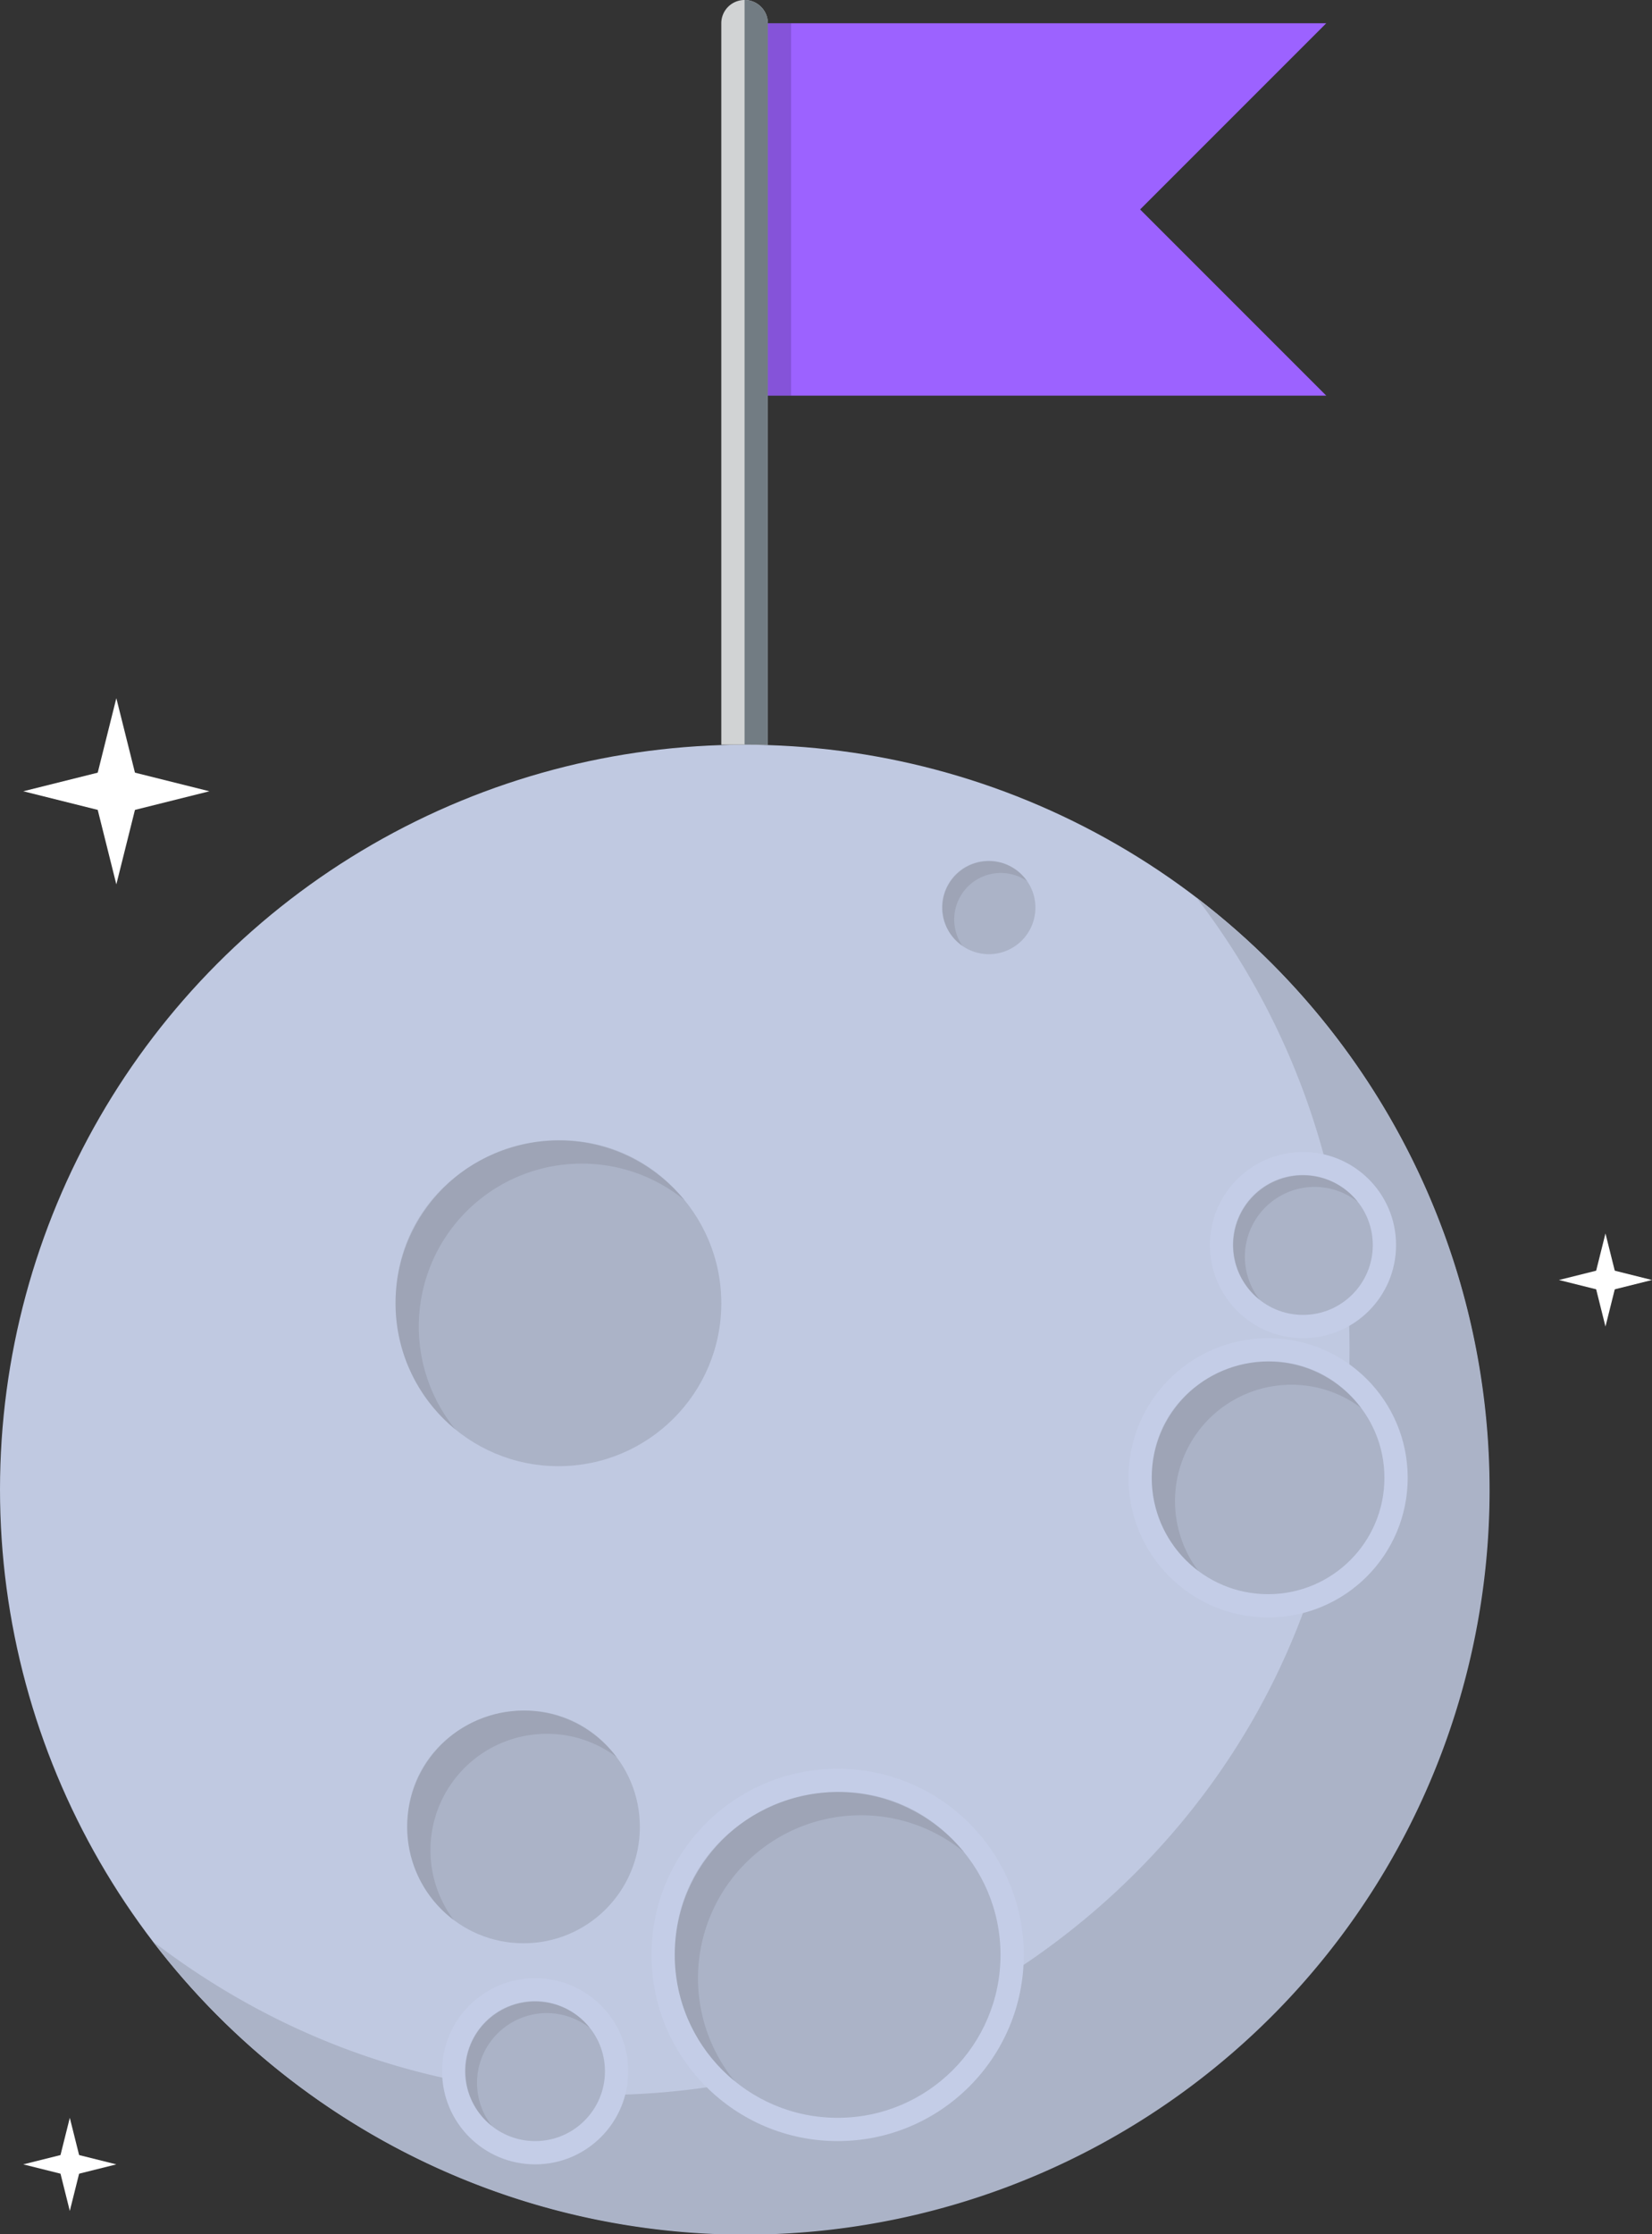 <?xml version="1.0" encoding="UTF-8"?>
<svg xmlns="http://www.w3.org/2000/svg" id="Moon" viewBox="0 0 142 192">
  <rect x="0" y="0" width="142" height="192" fill="#333333" stroke="none"/>
  <defs>
    <style>
            .cls-1{fill:#d1d3d4;}.cls-2{fill:#727c83;}.cls-3{fill:#9c62ff;}.cls-4,.cls-8{opacity:0.15;}.cls-5{fill:#c0c9e1;}.cls-6{fill:#abb3c7;}.cls-7{fill:#c4cde7;}.cls-8{fill:#545657;}.cls-9{fill:#fff;}
        </style>
  </defs>
  <title>moon-flag</title>
  <path class="cls-1" d="M72,68H68V6a2,2,0,0,1,2-2h0a2,2,0,0,1,2,2Z" transform="translate(-6 -4)"></path>
  <path class="cls-2" d="M72,68V6a2,2,0,0,0-2-2V68Z" transform="translate(-6 -4)"></path>
  <polygon class="cls-3" points="114 34 66 34 66 2 114 2 98 18 114 34"></polygon>
  <rect class="cls-4" x="66" y="2" width="2" height="32"></rect>
  <circle class="cls-5" cx="64" cy="128" r="64"></circle>
  <path class="cls-6" d="M108.85,81.15A63.7,63.7,0,0,1,122,120c0,53.22-61.14,82.77-102.85,50.85a64,64,0,1,0,89.7-89.7Z" transform="translate(-6 -4)"></path>
  <circle class="cls-7" cx="72" cy="168" r="16"></circle>
  <circle class="cls-6" cx="72" cy="168" r="14"></circle>
  <path class="cls-8" d="M80,160a13.94,13.94,0,0,1,8.85,3.15C80.58,153,64,158.82,64,172a14,14,0,0,0,5.15,10.85A14,14,0,0,1,80,160Z" transform="translate(-6 -4)"></path>
  <circle class="cls-7" cx="46" cy="178" r="8"></circle>
  <circle class="cls-6" cx="46" cy="178" r="6"></circle>
  <path class="cls-8" d="M53,177a6,6,0,0,1,3.71,1.29,6,6,0,1,0-8.42,8.42A6,6,0,0,1,53,177Z" transform="translate(-6 -4)"></path>
  <circle class="cls-6" cx="45" cy="157" r="10"></circle>
  <path class="cls-8" d="M53,153a9.94,9.94,0,0,1,6,2c-5.75-7.66-18-3.6-18,6a10,10,0,0,0,4,8A10,10,0,0,1,53,153Z" transform="translate(-6 -4)"></path>
  <circle class="cls-7" cx="109" cy="127" r="12"></circle>
  <circle class="cls-6" cx="109" cy="127" r="10"></circle>
  <path class="cls-8" d="M117,123a9.94,9.94,0,0,1,6,2c-5.75-7.66-18-3.6-18,6a10,10,0,0,0,4,8A10,10,0,0,1,117,123Z" transform="translate(-6 -4)"></path>
  <circle class="cls-7" cx="112" cy="107" r="8"></circle>
  <circle class="cls-6" cx="112" cy="107" r="6"></circle>
  <path class="cls-8" d="M119,106a6,6,0,0,1,3.71,1.29,6,6,0,1,0-8.42,8.42A6,6,0,0,1,119,106Z" transform="translate(-6 -4)"></path>
  <circle class="cls-6" cx="48" cy="112" r="14"></circle>
  <path class="cls-8" d="M56,104a13.94,13.94,0,0,1,8.85,3.15C56.58,97,40,102.82,40,116a14,14,0,0,0,5.15,10.85A14,14,0,0,1,56,104Z" transform="translate(-6 -4)"></path>
  <circle class="cls-6" cx="85" cy="78" r="4"></circle>
  <path class="cls-8" d="M94.28,79.72a4,4,0,1,0-5.56,5.56A4,4,0,0,1,94.28,79.72Z" transform="translate(-6 -4)"></path>
  <polygon class="cls-9" points="7 186 6 190 5 186 6 182 7 186"></polygon>
  <polygon class="cls-9" points="6 185 10 186 6 187 2 186 6 185"></polygon>
  <polygon class="cls-9" points="12 68 10 76 8 68 10 60 12 68"></polygon>
  <polygon class="cls-9" points="10 66 18 68 10 70 2 68 10 66"></polygon>
  <polygon class="cls-9" points="139 110 138 114 137 110 138 106 139 110"></polygon>
  <polygon class="cls-9" points="138 109 142 110 138 111 134 110 138 109"></polygon>
</svg>
